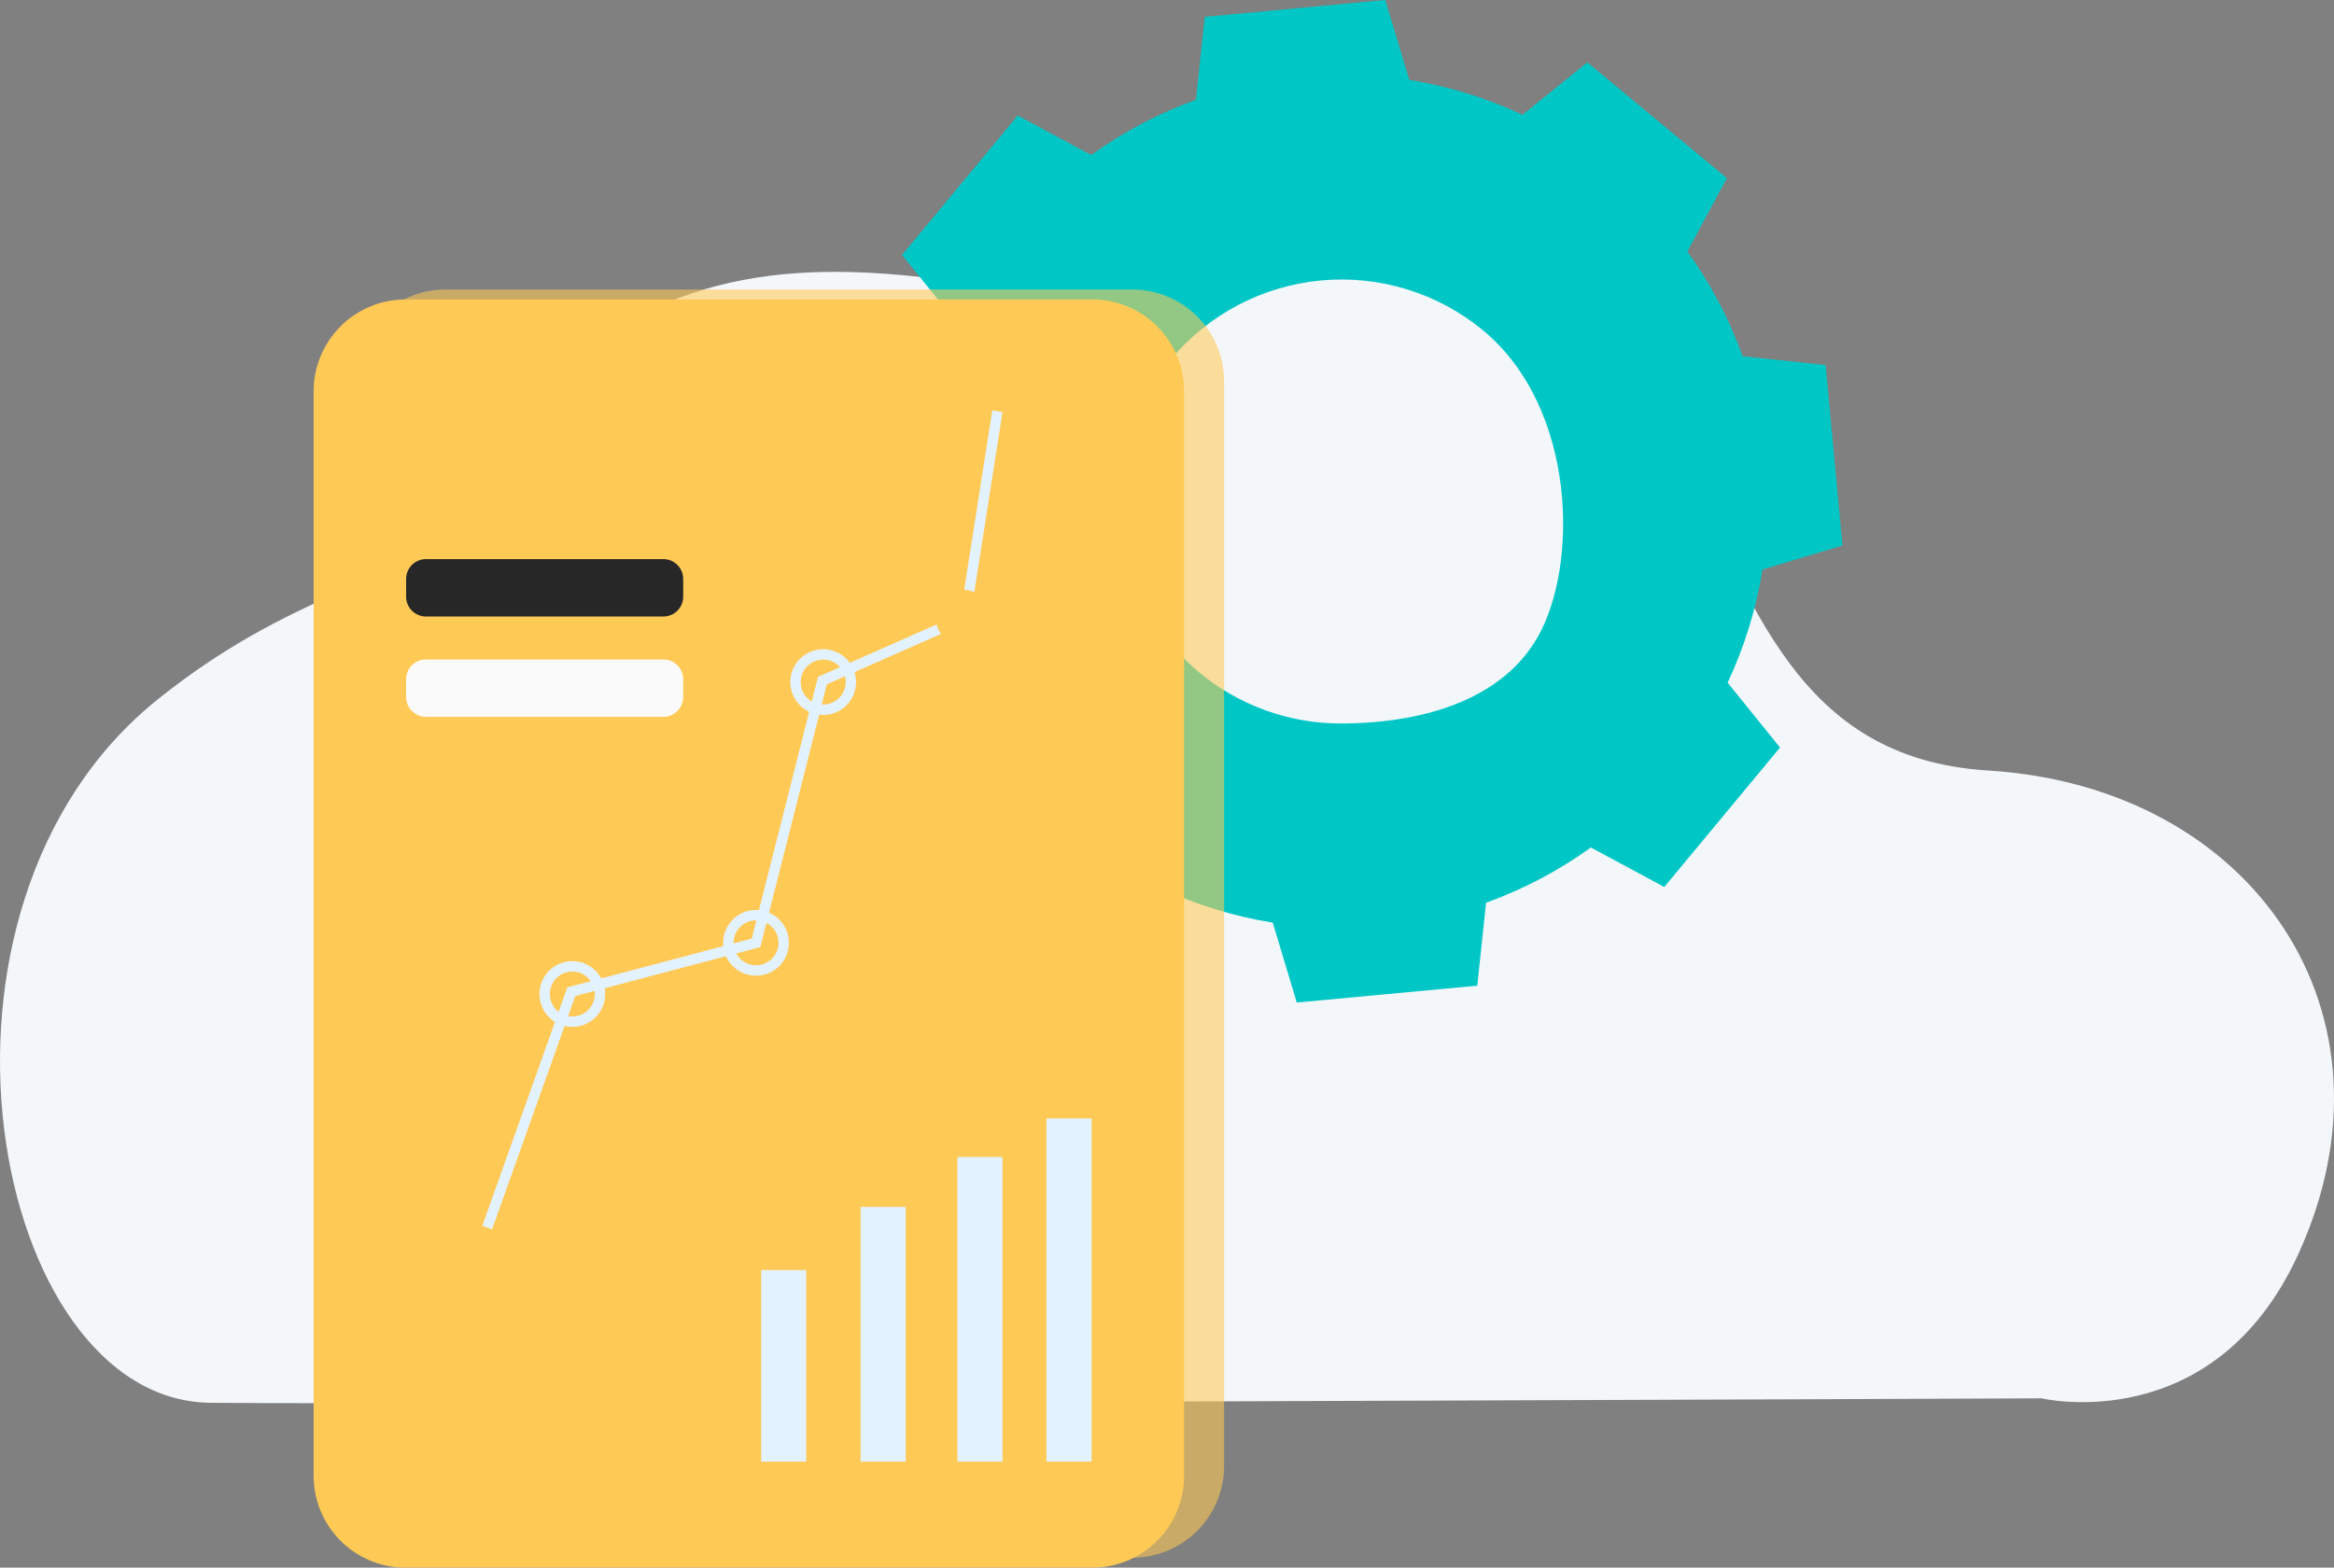 <svg xmlns="http://www.w3.org/2000/svg" xmlns:xlink="http://www.w3.org/1999/xlink" width="408.238" height="274.274" viewBox="0 0 408.238 274.274"><rect x="0" y="0" width="408.238" height="274.274" fill="#808080" stroke="none"/><defs><clipPath id="a"><path d="M198.436,263.048a38.878,38.878,0,0,1,49.633-59.854c16.53,13.705,16.695,41.365,9.536,53.763S234.4,272,223.232,272a38.72,38.72,0,0,1-24.8-8.953M215.206,146.89l-15.789,1.475L197.88,162.88a74.134,74.134,0,0,0-18.328,9.665l-12.841-6.911-10.122,12.2-10.122,12.2,9.169,11.341a74.138,74.138,0,0,0-6.107,19.8l-13.979,4.2,1.472,15.79,1.473,15.787,14.516,1.538a74.2,74.2,0,0,0,9.665,18.327l-6.912,12.843,12.2,10.122,12.206,10.122,11.341-9.171a74.206,74.206,0,0,0,19.8,6.108l4.2,13.979,15.785-1.473,15.79-1.473,1.537-14.515a74.267,74.267,0,0,0,18.328-9.666l12.843,6.912L289.918,288.4l10.121-12.2-9.166-11.341a74.227,74.227,0,0,0,6.105-19.8l13.979-4.2-1.473-15.785-1.472-15.788L293.5,207.749a74.294,74.294,0,0,0-9.666-18.328l6.912-12.841-12.2-10.122-12.206-10.122L254.99,165.5a74.254,74.254,0,0,0-19.8-6.105l-4.2-13.979Z" transform="translate(-135.55 -145.418)" fill="none"/></clipPath></defs><g transform="translate(-809.881 -180.463)"><path d="M381.949,558.432s30.088,7.133,44.9-25.194c19.216-41.94-7.754-81.78-54.278-84.65-67.1-4.138-29.913-111.269-135.8-82.2-29.773,8.173-94.531-34.02-132.653,37.471-6.482,12.156-25.86,11.56-51.677,32.3C6.9,472.74,23.3,558.82,61.668,559.211s320.281-.779,320.281-.779" transform="translate(785.01 -133.319)" fill="#f4f7fa"/><g transform="translate(956.736 180.463)"><g transform="translate(0)" clip-path="url(#a)"><rect width="192.414" height="192.416" transform="translate(-17.832 1.832) rotate(-5.866)" fill="#00c7c5"/></g></g><g transform="translate(871.736 231.121)" opacity="0.577"><path d="M249.912,440.325H129.8a16.066,16.066,0,0,1-16.069-16.064V234.515A16.069,16.069,0,0,1,129.8,218.446H249.912a16.069,16.069,0,0,1,16.069,16.069V424.261a16.066,16.066,0,0,1-16.069,16.064" transform="translate(-113.728 -218.446)" fill="#ffc955"/><path d="M165.637,240.45a4.841,4.841,0,1,1-6.811-.683,4.84,4.84,0,0,1,6.811.683" transform="translate(-48.247 -187.87)" fill="#ffc955"/></g><g transform="translate(864.736 232.858)"><path d="M249.912,440.325H129.8a16.066,16.066,0,0,1-16.069-16.064V234.515A16.069,16.069,0,0,1,129.8,218.446H249.912a16.069,16.069,0,0,1,16.069,16.069V424.261a16.066,16.066,0,0,1-16.069,16.064" transform="translate(-113.728 -218.446)" fill="#ffc955"/><rect width="7.891" height="60.035" transform="translate(128.184 143.291)" fill="#e3f2ff"/><rect width="7.889" height="53.309" transform="translate(112.604 150.02)" fill="#e3f2ff"/><rect width="7.889" height="44.556" transform="translate(95.67 158.77)" fill="#e3f2ff"/><rect width="7.889" height="33.522" transform="translate(78.276 169.806)" fill="#e3f2ff"/><path d="M127.185,369.454l-1.71-.608,14.876-41.733,32.259-8.532,11.593-45.8L209.1,261.79l5.576-35.614,1.793.279-5.729,36.6-24.993,11.031-11.636,45.98-32.369,8.565Z" transform="translate(-95.974 -206.762)" fill="#e3f2ff"/><path d="M151.635,271.171a5.749,5.749,0,1,1,.814-8.087,5.748,5.748,0,0,1-.814,8.087m-6.126-7.495a3.932,3.932,0,1,0,5.533.558,3.934,3.934,0,0,0-5.533-.558" transform="translate(-70.613 -154.161)" fill="#e3f2ff"/><path d="M156.312,253.01a5.749,5.749,0,1,1,.814-8.09,5.755,5.755,0,0,1-.814,8.09m-6.126-7.5a3.933,3.933,0,1,0,5.533.555,3.937,3.937,0,0,0-5.533-.555" transform="translate(-63.544 -181.613)" fill="#e3f2ff"/><path d="M165.637,240.45a4.841,4.841,0,1,1-6.811-.683,4.84,4.84,0,0,1,6.811.683" transform="translate(-48.247 -187.87)" fill="#ffc955"/><path d="M138.841,274.738a5.749,5.749,0,1,1,.814-8.09,5.751,5.751,0,0,1-.814,8.09m-6.126-7.495a3.932,3.932,0,1,0,5.533.555,3.934,3.934,0,0,0-5.533-.555" transform="translate(-89.952 -148.769)" fill="#e3f2ff"/><path d="M165.16,253.563H123.644a3.475,3.475,0,0,1-3.474-3.474V247a3.475,3.475,0,0,1,3.474-3.474H165.16A3.477,3.477,0,0,1,168.636,247v3.094a3.477,3.477,0,0,1-3.476,3.474" transform="translate(-103.992 -180.541)" fill="#fafafa"/><path d="M165.16,246.574H123.644a3.473,3.473,0,0,1-3.474-3.474v-3.092a3.475,3.475,0,0,1,3.474-3.476H165.16a3.477,3.477,0,0,1,3.476,3.476V243.1a3.475,3.475,0,0,1-3.476,3.474" transform="translate(-103.992 -191.106)" fill="#272727"/></g></g></svg>